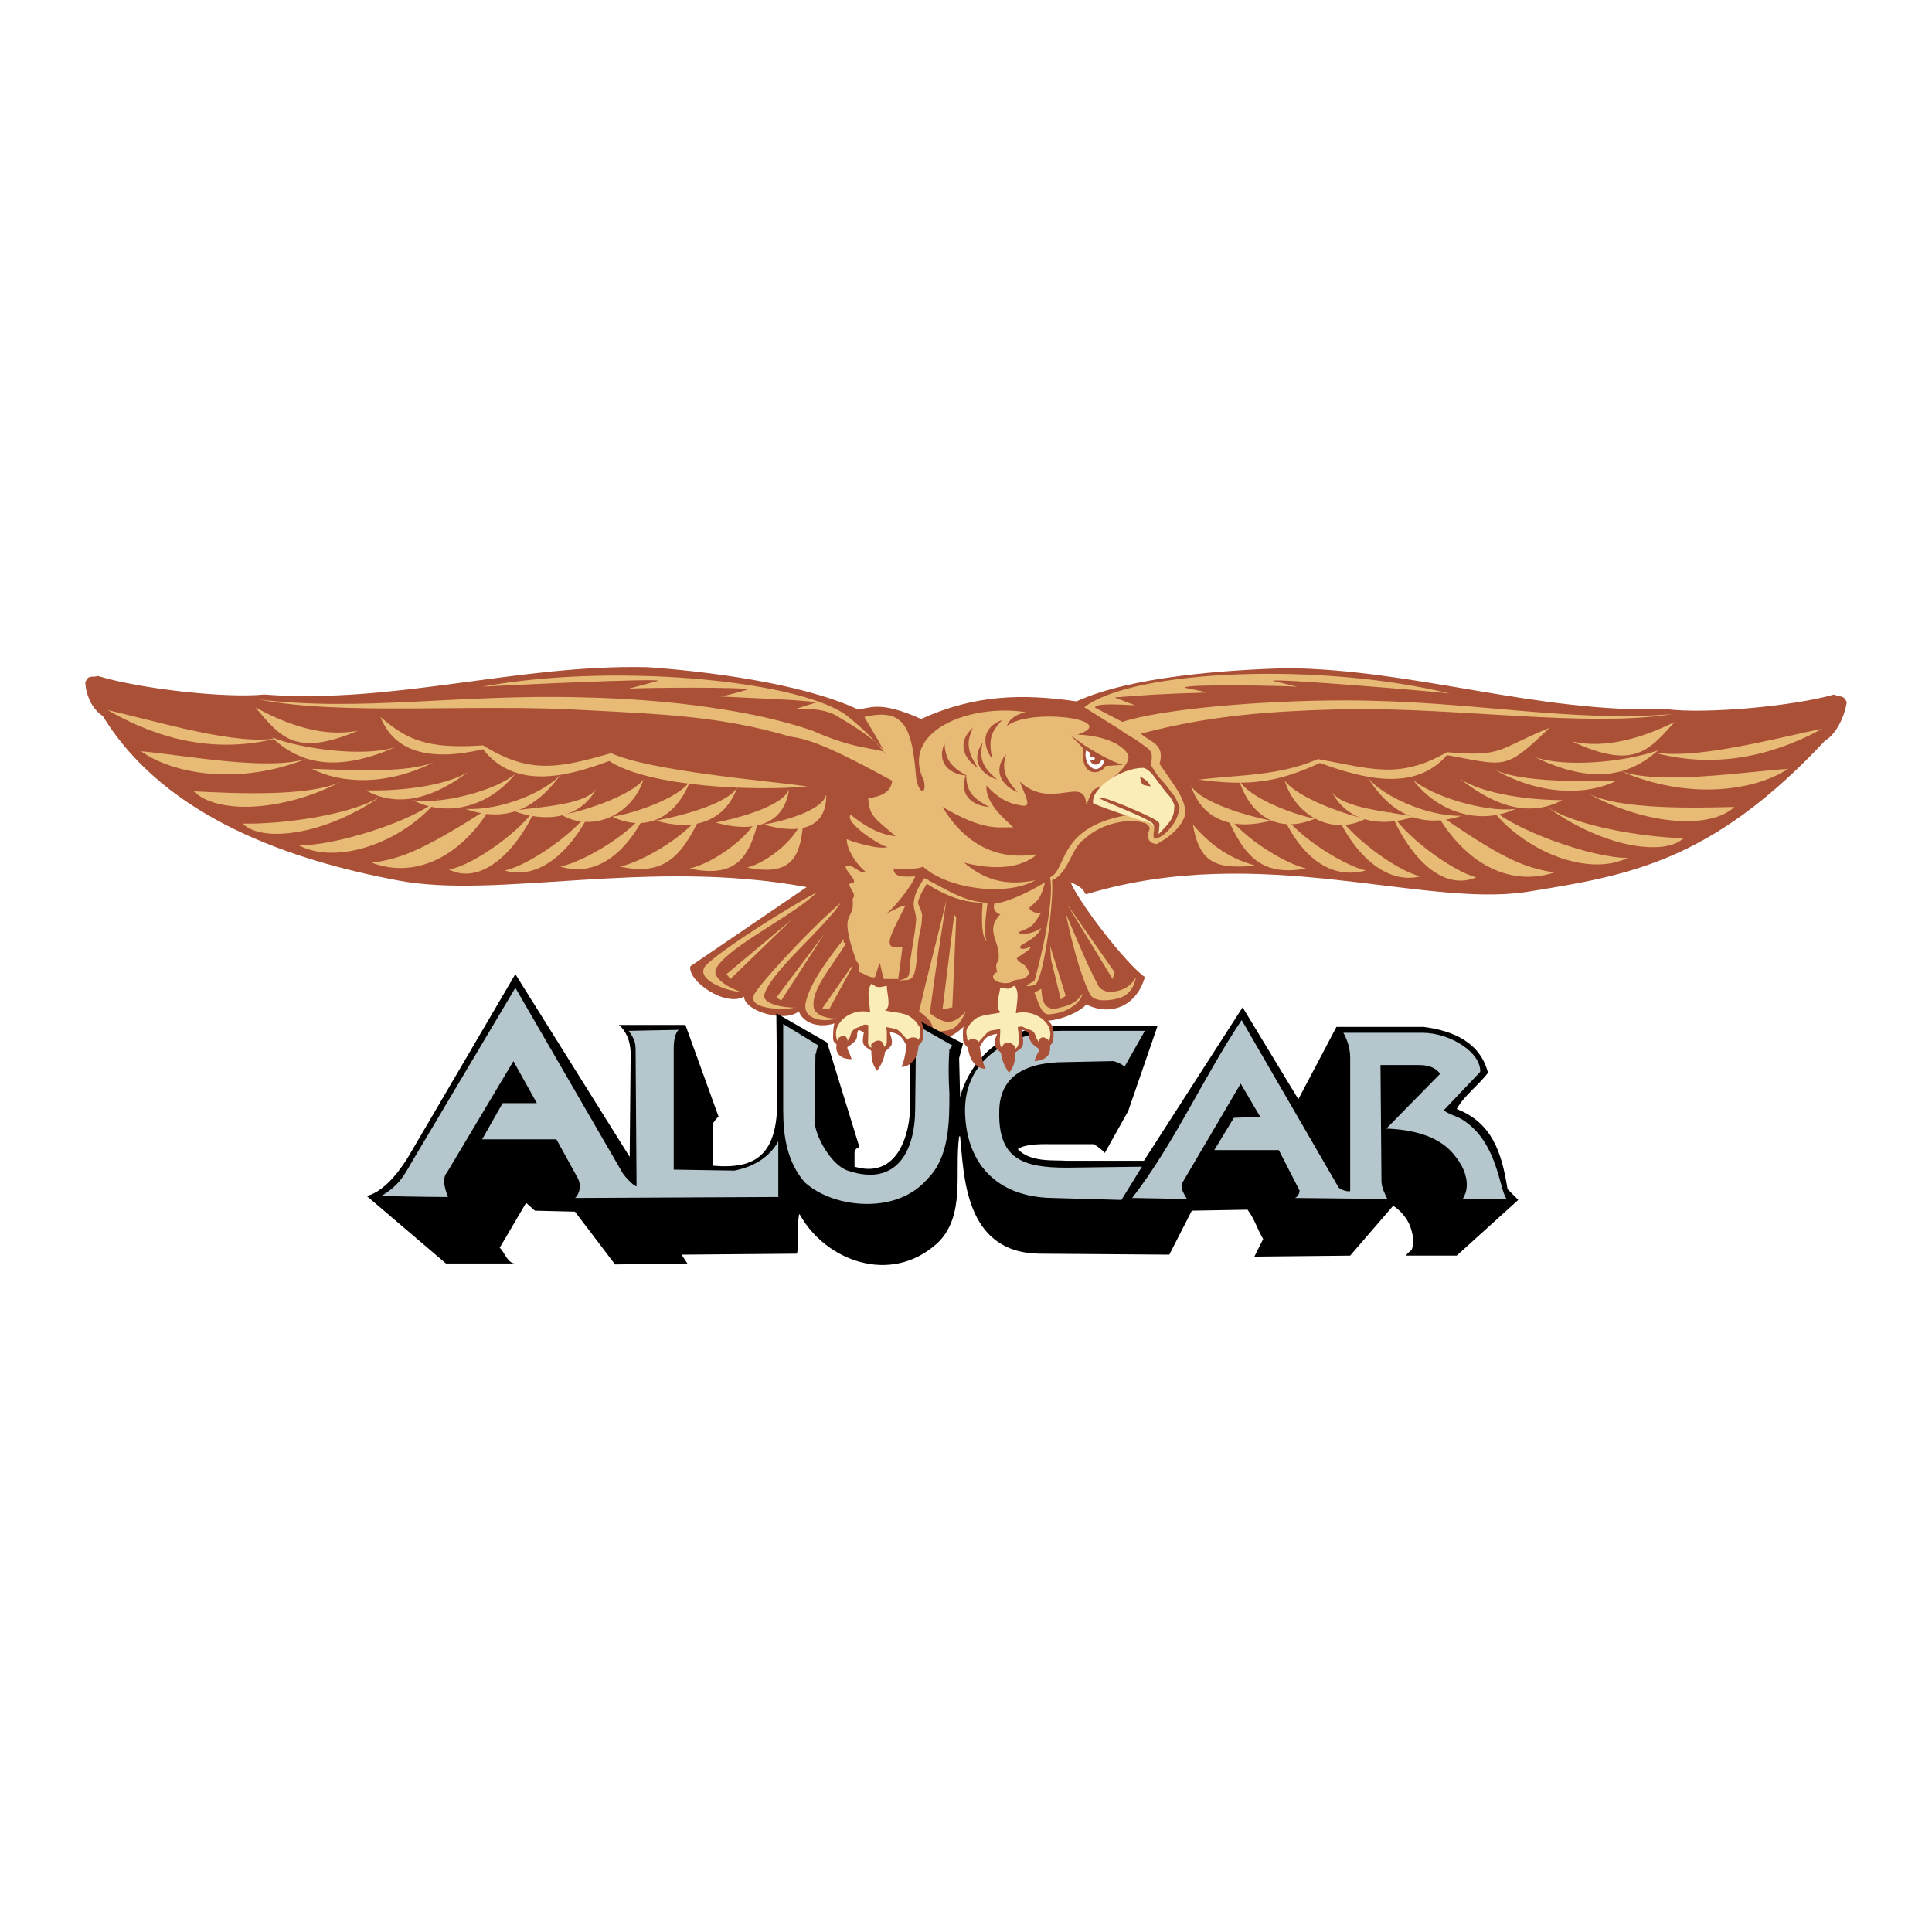 <?xml version="1.0" encoding="utf-8"?>
<!-- Generator: Adobe Illustrator 13.0.0, SVG Export Plug-In . SVG Version: 6.00 Build 14576)  -->
<!DOCTYPE svg PUBLIC "-//W3C//DTD SVG 1.0//EN" "http://www.w3.org/TR/2001/REC-SVG-20010904/DTD/svg10.dtd">
<svg version="1.0" id="Layer_1" xmlns="http://www.w3.org/2000/svg" xmlns:xlink="http://www.w3.org/1999/xlink" x="0px" y="0px"
	 width="192.756px" height="192.756px" viewBox="0 0 192.756 192.756" enable-background="new 0 0 192.756 192.756"
	 xml:space="preserve">
<g>
	<polygon fill-rule="evenodd" clip-rule="evenodd" fill="#FFFFFF" points="0,0 192.756,0 192.756,192.756 0,192.756 0,0 	"/>
	<path fill-rule="evenodd" clip-rule="evenodd" fill="#AA5037" d="M85.552,70.757c-5.656-2.633-15.312-3.803-20.968-4.193
		c-12.972-0.293-25.26,3.707-38.231,2.73c-3.902,0.39-12.484-0.584-16.581-1.852c-0.584,0.194-0.975-0.195-1.268,0.682
		c0.098,1.268,0.683,2.633,1.756,3.316c6.242,10.24,19.018,14.435,29.356,16.385c9.948,1.951,25.065-2.243,40.865,0.683l-11.606,7.9
		c-0.293,1.462,3.511,4.096,5.365,3.023c0,1.463,4.096,2.633,5.461,1.463c0.391,1.17,2.244,2.049,4.584,0.78
		c1.951,1.755,3.218,2.146,5.949,0.487c2.048,0.879,3.414,3.219,6.73-0.585c2.146,1.853,4.779,1.269,5.461-0.292
		c1.365,1.365,5.072,0,5.95-1.073c2.34,1.171,4.974,0.293,5.852-2.73c-1.95-1.366-6.633-7.51-7.413-9.461
		c1.854,0.781,1.171,1.268,1.658,1.171c17.165-5.169,33.355,1.366,43.791-0.195c10.338-1.658,18.53-3.024,29.844-15.118
		c1.171-0.682,1.951-2.536,2.146-3.803c-0.293-0.781-0.684-0.488-1.27-0.781c-4.096,1.171-12.776,1.951-16.677,1.463
		c-13.068,0.391-25.163-3.998-38.036-4.096c-5.852,0.195-15.312,0.781-20.871,3.316c-5.363-0.781-10.143-0.684-15.507,1.756
		C87.6,69.782,86.723,70.757,85.552,70.757L85.552,70.757z"/>
	<path fill-rule="evenodd" clip-rule="evenodd" fill="#E7BA75" d="M144.654,69.196c-1.268-0.194-17.751-1.56-17.653-1.268
		l2.438,0.586c-1.072-0.098-11.411-0.293-11.216,0.097c0.684,0.195,2.146,0.391,2.049,0.488c-3.707,0.096-7.021,0.292-9.07,0.487
		l2.049,0.781c-0.586,0-3.805-0.293-3.999,0.195c0,0.097,0.292,0.097,0.292,0.194c0.585,0.293,2.048,1.074,2.438,1.268
		c3.804-1.268,13.751-2.145,22.139-2.145c12.777,0,22.334,2.243,32.771,1.365c-8.583,1.365-21.456-0.682-32.771-0.488
		c-7.315,0.195-13.263,0.585-20.286,2.439c0.878,0.877,2.438,0.975,1.854,3.023c1.756,2.535,2.243,3.121,2.535,4.389
		c0.293,0.975-0.779,2.535-2.828,3.609c-0.78-0.098-1.072-0.585-0.683-1.561c-0.098-0.39-0.487-0.585-0.683-0.585
		c-1.17-0.391-3.998-0.098-5.852,1.658c-1.269,0.78-1.56,3.414-3.218,4.096c0.194,2.146-0.781,9.558-1.658,10.436
		c0,0-1.854,0.487-0.098-0.391c0.486-1.658,2.048-7.899,1.56-10.337c1.756-0.781,0.684-5.072,7.9-6.242
		c-0.879-0.195-1.073-0.683-3.121-0.976c-0.878-0.292,0-1.463,0.78-1.658c0-0.292-0.78-0.195-1.268,0.195
		c-0.391,0.488-0.683,1.756-0.683,1.365c-0.195-2.926-3.511,0.683-6.632-2.243c0.877,2.145,1.17,2.633-0.098,2.34
		c-0.684-0.098-1.951-0.487-3.219-1.951c-0.195,2.146,2.926,4.194,2.633,4.194c-1.365-0.098-2.73,0.488-7.021-2.048
		c3.9,6.535,9.557,4.486,9.361,4.779c-0.877,0.779-3.021,1.853-7.216,0.779c1.755,1.464,3.804,2.438,7.121,1.756
		c-2.926,1.658-8.777,0.878-11.216-1.366c-0.391,0.293-2.34,0.293-2.926,0.195c0,0.781,0.683,0.879,2.145,0.781
		c-0.194,0.78-2.34,3.51-2.925,3.706c0.195,0,1.658-0.877,1.951-0.779c-1.561,3.121-2.438,4.486-0.293,4.095
		c-0.096,1.073-0.584,4.096-0.389,3.219c-0.488,0-0.977,0-1.463,0c-0.585-1.854-0.195-2.244-0.878-0.195
		c-0.391,0.195-1.17-0.391-1.561-0.488c-0.195-0.292,0.098-0.78-0.292-1.072c-1.951-5.461-0.097-3.805-0.39-6.242
		c0.585-0.584-0.976-1.561,0-1.561c0.585-0.195-0.78-1.268-0.683-1.658c0.488-0.488,1.658,0.976,1.95,0.488
		c-0.975-0.781-1.853-2.244-1.853-3.219c0.683,0.293,3.219,1.073,4.096,0.78c-0.585,0-4.389-2.438-3.706-3.217
		c1.365,1.073,2.73,1.949,4.486,2.145c-2.146-1.854-2.633-2.047-2.73-3.803c4.583-0.488,1.56-4.779-0.391-8.095
		c3.998-0.975,4.779,1.072,5.168,6.047c0.195,1.463,1.073,1.951,0.78,0.293C89.746,73,96.67,70.172,102.326,71.05
		c-1.268,0.292-1.754,0.975-1.852,1.365c2.438-1.852,11.41-0.584,7.021,0.878c2.926,0.098,4.682,1.17,5.071,2.047
		c0.098,0.292,0,1.074-1.657,2.341c0.975-0.586,1.95-0.781,2.925-0.977c0.683,0,0.683,0.098,1.658,1.074
		c0.195,0,0.195-0.097,0.195-0.097l-0.879-1.365c0.294-1.366,0-1.463-0.975-2.146c-0.682-0.584-1.365-0.78-2.049-1.365
		c-0.682-0.391-3.12-1.951-3.607-2.243C113.153,66.759,131.878,66.075,144.654,69.196L144.654,69.196z"/>
	<path fill-rule="evenodd" clip-rule="evenodd" fill="#E7BA75" d="M48.102,68.515c1.268-0.098,17.75-0.878,17.554-0.586L62.73,68.71
		c1.073-0.098,11.996-0.195,11.802,0.097c-0.878,0.293-3.22,0.877-2.634,0.682c3.707,0.195,7.51,0.293,9.559,0.585l-2.146,0.682
		c0.683,0,2.731-0.194,4.193,0.683c1.464,0.877,3.805,2.243,4.779,3.608c-0.779-0.389-3.12-0.292-7.216-2.145
		c-5.949-2.048-14.336-3.121-22.529-3.316c-12.777-0.391-22.334,1.463-32.77,0.195c8.485,1.658,21.456,0.39,32.672,1.072
		c7.412,0.39,13.458,0.585,20.384,2.634c2.243,0.292,4.778,1.463,10.338,4.486c0.975-2.146-4.584-6.535-4.876-6.73
		C79.018,67.734,60.682,66.173,48.102,68.515L48.102,68.515z"/>
	<path fill-rule="evenodd" clip-rule="evenodd" fill="#AA5037" d="M106.91,73.391c1.464,1.268,4.194,2.73,5.17,2.926
		c-0.586,0-1.17,0.098-1.756,0.098c-0.585,0.975-2.536,1.072-2.243-1.561C108.179,74.561,106.91,73.586,106.91,73.391L106.91,73.391
		z"/>
	<path fill-rule="evenodd" clip-rule="evenodd" fill="#FFFFFF" d="M110.129,75.926c0,0.488-0.683,1.073-1.17,0.683
		c-0.585-0.292-0.78-1.269-0.585-1.755C108.764,75.146,109.642,75.633,110.129,75.926L110.129,75.926z"/>
	<path fill-rule="evenodd" clip-rule="evenodd" fill="#AA5037" d="M109.935,75.633c-0.098,0.586-0.586,0.781-0.878,0.586
		c-0.391-0.195-0.391-0.781-0.293-1.171C108.959,75.243,109.544,75.341,109.935,75.633L109.935,75.633z"/>
	<path fill-rule="evenodd" clip-rule="evenodd" fill="#FFFFFF" d="M109.252,75.633c0,0.195-0.391,0.293-0.586,0.195
		c-0.098-0.098-0.195-0.195-0.098-0.39C108.666,75.438,109.154,75.536,109.252,75.633L109.252,75.633z"/>
	<path fill-rule="evenodd" clip-rule="evenodd" fill="#E7BA75" d="M181.813,72.708c-4.486,0.878-13.167,3.316-17.264,2.243
		C172.157,77.194,178.399,74.561,181.813,72.708L181.813,72.708z"/>
	<path fill-rule="evenodd" clip-rule="evenodd" fill="#E7BA75" d="M10.748,70.854c4.486,0.976,13.166,3.707,17.165,2.732
		C20.306,75.633,14.161,72.806,10.748,70.854L10.748,70.854z"/>
	<path fill-rule="evenodd" clip-rule="evenodd" fill="#E7BA75" d="M167.085,72.024c-3.119,1.562-6.923,2.731-10.239,1.951
		C162.989,76.804,164.453,74.951,167.085,72.024L167.085,72.024z"/>
	<path fill-rule="evenodd" clip-rule="evenodd" fill="#E7BA75" d="M25.474,70.563c3.121,1.754,6.828,3.023,10.242,2.34
		C29.473,75.536,28.011,73.586,25.474,70.563L25.474,70.563z"/>
	<path fill-rule="evenodd" clip-rule="evenodd" fill="#E7BA75" d="M178.399,76.706c-4.389,0.293-12.971,1.659-16.775,0.195
		C168.55,79.924,175.181,78.852,178.399,76.706L178.399,76.706z"/>
	<path fill-rule="evenodd" clip-rule="evenodd" fill="#E7BA75" d="M14.064,74.951c4.388,0.39,12.97,2.048,16.677,0.682
		C23.816,78.461,17.185,77.194,14.064,74.951L14.064,74.951z"/>
	<path fill-rule="evenodd" clip-rule="evenodd" fill="#E7BA75" d="M165.429,74.854c-3.22,1.17-9.267,1.755-12.289,0.682
		C158.796,78.268,162.502,77.487,165.429,74.854L165.429,74.854z"/>
	<path fill-rule="evenodd" clip-rule="evenodd" fill="#E7BA75" d="M27.132,73.586c3.121,1.169,9.168,1.95,12.289,0.975
		C33.569,77.096,29.96,76.219,27.132,73.586L27.132,73.586z"/>
	<path fill-rule="evenodd" clip-rule="evenodd" fill="#E7BA75" d="M173.036,80.51c-4,0.098-11.51,0.292-14.63-1.365
		C164.257,82.364,170.694,82.754,173.036,80.51L173.036,80.51z"/>
	<path fill-rule="evenodd" clip-rule="evenodd" fill="#E7BA75" d="M19.33,78.95c3.902,0.195,11.509,0.585,14.727-0.975
		C28.011,81.096,21.573,81.193,19.33,78.95L19.33,78.95z"/>
	<path fill-rule="evenodd" clip-rule="evenodd" fill="#E7BA75" d="M161.332,77.877c-3.316,0.097-9.558,0.195-12.191-1.074
		C153.822,79.438,158.406,79.34,161.332,77.877L161.332,77.877z"/>
	<path fill-rule="evenodd" clip-rule="evenodd" fill="#E7BA75" d="M31.131,76.706c3.219,0.098,9.557,0.489,12.191-0.682
		C38.543,78.461,33.959,78.17,31.131,76.706L31.131,76.706z"/>
	<path fill-rule="evenodd" clip-rule="evenodd" fill="#E7BA75" d="M167.964,83.631c-3.804-0.098-11.021-1.17-13.849-3.316
		C159.674,84.508,166.013,85.484,167.964,83.631L167.964,83.631z"/>
	<path fill-rule="evenodd" clip-rule="evenodd" fill="#E7BA75" d="M24.206,82.168c3.901,0.098,11.119-0.877,13.947-2.828
		C32.497,83.338,26.157,84.119,24.206,82.168L24.206,82.168z"/>
	<path fill-rule="evenodd" clip-rule="evenodd" fill="#E7BA75" d="M155.871,79.828c-3.219,0-7.9-0.585-10.242-2.146
		C149.824,80.998,153.14,81.291,155.871,79.828L155.871,79.828z"/>
	<path fill-rule="evenodd" clip-rule="evenodd" fill="#E7BA75" d="M36.495,78.852c3.219,0.098,7.9-0.391,10.242-1.853
		C42.444,80.217,39.128,80.315,36.495,78.852L36.495,78.852z"/>
	<path fill-rule="evenodd" clip-rule="evenodd" fill="#E7BA75" d="M162.404,85.582c-3.315,0.098-11.703-2.828-13.849-5.169
		C151.969,84.996,158.504,87.533,162.404,85.582L162.404,85.582z"/>
	<path fill-rule="evenodd" clip-rule="evenodd" fill="#E7BA75" d="M29.765,84.313c3.316,0.195,11.801-2.438,14.044-4.681
		C40.201,84.119,33.569,86.362,29.765,84.313L29.765,84.313z"/>
	<path fill-rule="evenodd" clip-rule="evenodd" fill="#E7BA75" d="M151.189,80.705c-2.926,0.391-8.389-1.268-10.24-2.926
		C143.484,81.096,147.678,82.364,151.189,80.705L151.189,80.705z"/>
	<path fill-rule="evenodd" clip-rule="evenodd" fill="#E7BA75" d="M41.176,79.828c2.828,0.487,8.388-0.976,10.24-2.634
		C48.783,80.51,44.59,81.583,41.176,79.828L41.176,79.828z"/>
	<path fill-rule="evenodd" clip-rule="evenodd" fill="#E7BA75" d="M155.09,87.045c-3.219-0.488-5.461-1.561-11.801-5.949
		C145.922,85.777,150.311,88.605,155.09,87.045L155.09,87.045z"/>
	<path fill-rule="evenodd" clip-rule="evenodd" fill="#E7BA75" d="M37.08,86.069c3.121-0.389,5.461-1.463,11.898-5.559
		C46.248,85.094,41.762,87.825,37.08,86.069L37.08,86.069z"/>
	<path fill-rule="evenodd" clip-rule="evenodd" fill="#E7BA75" d="M145.824,81.389c-3.511,0.096-7.997-2.048-9.362-3.804
		C138.51,80.803,141.436,82.852,145.824,81.389L145.824,81.389z"/>
	<path fill-rule="evenodd" clip-rule="evenodd" fill="#E7BA75" d="M46.443,80.705C50.051,80.9,54.539,78.95,56,77.194
		C53.758,80.315,50.832,82.266,46.443,80.705L46.443,80.705z"/>
	<path fill-rule="evenodd" clip-rule="evenodd" fill="#E7BA75" d="M147.287,87.533c-2.34-0.586-7.51-4.293-8.68-6.828
		C140.461,85.387,143.873,88.996,147.287,87.533L147.287,87.533z"/>
	<path fill-rule="evenodd" clip-rule="evenodd" fill="#E7BA75" d="M44.784,86.752c2.439-0.39,7.608-4.096,8.875-6.535
		C51.709,84.801,48.102,88.41,44.784,86.752L44.784,86.752z"/>
	<path fill-rule="evenodd" clip-rule="evenodd" fill="#E7BA75" d="M141.047,81.485c-2.049-0.487-7.218-0.78-8.193-2.535
		C134.414,82.071,137.924,82.559,141.047,81.485L141.047,81.485z"/>
	<path fill-rule="evenodd" clip-rule="evenodd" fill="#E7BA75" d="M51.222,80.9c2.047-0.39,7.217-0.488,8.29-2.244
		C57.853,81.778,54.343,82.071,51.222,80.9L51.222,80.9z"/>
	<path fill-rule="evenodd" clip-rule="evenodd" fill="#E7BA75" d="M141.729,87.435c-2.341-0.488-7.51-4.292-8.68-6.827
		C134.901,85.094,138.217,88.312,141.729,87.435L141.729,87.435z"/>
	<path fill-rule="evenodd" clip-rule="evenodd" fill="#E7BA75" d="M50.344,86.85c2.439-0.488,7.607-4.096,8.875-6.535
		C57.269,84.704,53.855,87.922,50.344,86.85L50.344,86.85z"/>
	<path fill-rule="evenodd" clip-rule="evenodd" fill="#E7BA75" d="M136.267,81.68c-1.756-0.292-6.827-2.047-8.094-3.803
		C129.245,81.389,132.951,83.436,136.267,81.68L136.267,81.68z"/>
	<path fill-rule="evenodd" clip-rule="evenodd" fill="#E7BA75" d="M56,81.291c1.756-0.195,6.925-1.854,8.193-3.512
		C63.121,81.193,59.219,83.143,56,81.291L56,81.291z"/>
	<path fill-rule="evenodd" clip-rule="evenodd" fill="#E7BA75" d="M136.267,86.85c-2.438-0.586-7.51-3.803-8.68-6.339
		C129.343,84.899,132.366,87.922,136.267,86.85L136.267,86.85z"/>
	<path fill-rule="evenodd" clip-rule="evenodd" fill="#E7BA75" d="M55.902,86.459c2.439-0.488,7.607-3.607,8.876-6.046
		C62.828,84.801,59.707,87.629,55.902,86.459L55.902,86.459z"/>
	<path fill-rule="evenodd" clip-rule="evenodd" fill="#E7BA75" d="M131.195,81.68c-2.048-0.389-6.632-2.047-7.607-3.901
		C124.856,81.68,127.782,83.143,131.195,81.68L131.195,81.68z"/>
	<path fill-rule="evenodd" clip-rule="evenodd" fill="#E7BA75" d="M61.072,81.485c2.049-0.292,6.73-1.852,7.803-3.607
		C67.411,81.68,64.388,83.046,61.072,81.485L61.072,81.485z"/>
	<path fill-rule="evenodd" clip-rule="evenodd" fill="#E7BA75" d="M130.317,86.654c-2.438-0.585-7.119-3.608-8.289-6.046
		C123.88,84.996,125.441,87.533,130.317,86.654L130.317,86.654z"/>
	<path fill-rule="evenodd" clip-rule="evenodd" fill="#E7BA75" d="M125.246,86.362c-2.438-0.682-4.292-1.854-6.241-4.096
		C119.687,86.069,121.247,86.752,125.246,86.362L125.246,86.362z"/>
	<path fill-rule="evenodd" clip-rule="evenodd" fill="#E7BA75" d="M61.853,86.459c2.34-0.488,7.12-3.316,8.387-5.754
		C68.289,84.996,66.632,87.533,61.853,86.459L61.853,86.459z"/>
	<path fill-rule="evenodd" clip-rule="evenodd" fill="#E7BA75" d="M68.777,86.654c2.341-0.488,6.437-3.316,7.119-5.754
		C74.921,85.191,73.849,87.727,68.777,86.654L68.777,86.654z"/>
	<path fill-rule="evenodd" clip-rule="evenodd" fill="#E7BA75" d="M74.532,86.557c2.047-0.488,5.364-3.121,5.656-5.364
		C79.993,85.191,79.31,87.533,74.532,86.557L74.532,86.557z"/>
	<path fill-rule="evenodd" clip-rule="evenodd" fill="#E7BA75" d="M126.806,81.875c-2.047-0.391-7.021-1.756-7.996-3.511
		C119.979,81.973,123.198,82.852,126.806,81.875L126.806,81.875z"/>
	<path fill-rule="evenodd" clip-rule="evenodd" fill="#E7BA75" d="M65.461,81.875c2.048-0.391,7.022-1.561,8.095-3.316
		C72.288,82.071,69.069,82.949,65.461,81.875L65.461,81.875z"/>
	<path fill-rule="evenodd" clip-rule="evenodd" fill="#E7BA75" d="M71.41,82.071c1.951-0.391,6.632-1.561,7.315-3.316
		C78.237,82.266,75.214,83.143,71.41,82.071L71.41,82.071z"/>
	<path fill-rule="evenodd" clip-rule="evenodd" fill="#E7BA75" d="M76.188,82.266c1.756-0.293,5.951-1.366,6.242-3.023
		C82.528,82.559,79.896,83.338,76.188,82.266L76.188,82.266z"/>
	<path fill-rule="evenodd" clip-rule="evenodd" fill="#E7BA75" d="M119.589,77.779c4.975,0.682,7.9,0.293,12.095-1.658
		c4.291,1.561,9.459,2.926,12.678-0.781c5.949,1.074,5.754,1.56,10.24-2.731c-5.266,2.146-4.584,2.926-10.24,2.438
		c-4.778,2.731-7.51,1.658-12.873,0.683C127.685,77.389,123.88,77.292,119.589,77.779L119.589,77.779z"/>
	<path fill-rule="evenodd" clip-rule="evenodd" fill="#E7BA75" d="M80.579,78.461c-4.974,0.488-15.8,0.098-19.799-2.535
		c-4.193,1.561-9.363,2.926-12.582-1.17c-5.461,1.268-8.875,0.195-10.24-3.218c2.633,2.243,4.584,3.218,10.24,2.828
		c4.683,2.926,7.607,2.244,12.777,0.78C64.779,76.901,76.286,77.877,80.579,78.461L80.579,78.461z"/>
	<path fill-rule="evenodd" clip-rule="evenodd" fill="#E7BA75" d="M102.814,90.458c-0.391,0.195,0.391,0.78,1.072,0.584
		c-0.877,1.365-0.779,1.365-2.242,1.951c-0.195,0.195,1.072,0.39,2.242-0.391c-0.488,0.977-1.365,1.268-2.047,1.755
		c-0.195,0.293,0.098,0.489,0.975,0.098c0.098,0.293-1.268,0.975-1.365,1.17c0.098,0.293,0.488,0.488,0.78,0.683
		c0.097,0.098,0.487,0.682,0.487,0.78c-0.098,0.195-0.487,0.586-0.779,0.586c-0.293,0.098-0.684,0-0.977,0.292
		c-0.779,0.391-2.633-0.194-1.561-0.976c0.293,0.391-0.291-0.78,0.195-1.072c0.391-1.951-1.463-2.926,0.195-4.682
		c-0.682-0.293-0.682-0.682-0.586-1.072c1.562-0.195,3.805-1.365,5.072-2.146C103.789,89.678,103.691,89.678,102.814,90.458
		L102.814,90.458z"/>
	<path fill-rule="evenodd" clip-rule="evenodd" fill="#E7BA75" d="M106.325,91.141c1.073,2.439,2.049,4.974,3.316,7.314
		c0.293,0.391,0.975,0.586,1.365,0.488c1.073-0.098,1.854-0.585,2.341-1.463c-0.194,0.975-0.683,1.853-1.854,2.146
		c-0.78,0.195-2.242,0.391-2.73-0.391C107.593,96.798,106.91,93.774,106.325,91.141L106.325,91.141z"/>
	<path fill-rule="evenodd" clip-rule="evenodd" fill="#E7BA75" d="M81.553,88.996c-2.535,2.438-8.582,5.266-10.046,7.51
		c-0.877,1.365,2.732,2.632,2.439,2.438c-0.975,0.098-5.169-1.268-3.316-2.829C72.678,94.262,79.115,90.263,81.553,88.996
		L81.553,88.996z"/>
	<path fill-rule="evenodd" clip-rule="evenodd" fill="#E7BA75" d="M83.894,90.068c-1.853,2.73-6.826,6.729-7.607,9.069
		c-0.488,1.366,3.414,1.464,3.121,1.366c-0.975,0.293-5.363,0.293-3.998-1.561C76.872,96.895,81.846,91.726,83.894,90.068
		L83.894,90.068z"/>
	<path fill-rule="evenodd" clip-rule="evenodd" fill="#E7BA75" d="M84.187,93.676c-0.098,0.683,0.195,0.195,0.195,0.488
		c-1.366,2.244-3.316,4.389-3.219,6.145c0,1.365,2.535,1.365,2.34,1.268c-0.78,0.391-3.51,0.391-3.12-1.56
		C80.87,97.87,82.918,95.334,84.187,93.676L84.187,93.676z"/>
	<polygon fill-rule="evenodd" clip-rule="evenodd" fill="#E7BA75" points="106.424,90.166 111.007,97.676 111.202,96.992 
		106.424,90.166 	"/>
	<polygon fill-rule="evenodd" clip-rule="evenodd" fill="#E7BA75" points="104.765,94.359 104.863,95.725 105.838,99.724 
		106.325,99.333 104.765,94.359 	"/>
	<polygon fill-rule="evenodd" clip-rule="evenodd" fill="#E7BA75" points="95.402,91.531 95.207,91.238 94.037,100.699 
		95.012,100.504 95.402,91.531 	"/>
	<path fill-rule="evenodd" clip-rule="evenodd" fill="#E7BA75" d="M92.184,87.629c-0.39,0.683-0.878,1.366-0.976,2.146
		c-0.194,0.683,0.195,1.268,0.195,1.951c-0.098,1.366-0.39,2.73-0.584,4.096c-0.098,0.292,0,1.268-0.195,1.561
		s-0.586,0.293-0.975,0.487c0.682-0.194,1.072,0.098,1.462-0.487c0.389-0.78,0.389-2.438,0.487-3.316
		c0.097-0.877,0.39-1.658,0.39-2.536c0.098-0.585-0.39-1.072-0.39-1.56c0.195-0.78,0.683-1.463,1.073-2.146
		C92.477,87.727,92.281,87.629,92.184,87.629L92.184,87.629z"/>
	<polygon fill-rule="evenodd" clip-rule="evenodd" fill="#E7BA75" points="72.483,97.188 79.018,91.726 72.874,97.676 
		72.483,97.188 	"/>
	<polygon fill-rule="evenodd" clip-rule="evenodd" fill="#E7BA75" points="77.457,99.529 82.236,93.189 77.944,99.821 
		77.457,99.529 	"/>
	<path fill-rule="evenodd" clip-rule="evenodd" fill="#E7BA75" d="M96.377,100.894c-1.17,1.268-1.95,1.463-3.607,0.195
		c0.487-3.804,1.073-7.509,1.658-11.313c-0.878,3.707-1.853,7.314-2.731,11.118c0.976,0.78,1.269,0.976,1.464,2.049
		C95.012,102.845,95.5,102.747,96.377,100.894L96.377,100.894z"/>
	<path fill-rule="evenodd" clip-rule="evenodd" d="M36.592,119.326l7.9,6.73h7.021c-0.877,0.097-1.17-1.171-1.658-1.562l2.634-4.485
		l0.877,0.78l3.998,0.098l4,5.266l7.217-0.097c0,0,0,0.097,0,0l-0.584-0.879l11.508-0.097c0.292-1.073,0-2.536,0.195-3.804
		c0-0.098,0.097-0.195,0.097-0.098c2.537,4.584,9.07,7.119,13.751,2.828c2.828-2.73,1.658-7.119,2.146-10.63c0,0,0,0,0.098,0
		c0.389,3.803,0.389,11.605,7.898,11.703l12.972,0.097l2.244-4.388l5.559-0.098c0.684,0.877,0.976,1.951,1.561,2.926l-0.877,1.755
		l9.557-0.098l4.292-4.974c0.779,0.488,1.365,1.268,1.658,1.95c0.293,0.78,0.486,1.659,0.195,2.438
		c-0.195,0.195-0.391,0.293-0.586,0.585h5.072l6.144-5.559l-1.073-1.073c-0.584-3.705-1.561-6.631-5.07-7.996
		c0.682-1.27,2.145-2.342,3.121-3.609c-0.781-3.023-3.414-4.193-6.438-4.584h-8.681l-3.803,7.217l-5.561-9.167l-9.85,15.312h-7.704
		c-1.269-0.098-3.609,0.195-4.877-1.17c0.877-0.586,2.633-0.488,3.706-0.488h3.901c0.292,0.195,0.975,0.684,1.072,0.878l2.341-4.194
		l2.926-8.484h-9.753c-8.484,0-9.947,7.119-9.947,7.119l-0.098-3.9l0.389-1.463l-5.266-2.73v8.777c0,3.023-1.268,7.51-5.559,6.242
		v-1.463c0.098-0.293,0.194-0.391,0.487-0.488l-3.218-10.436l-5.072-2.926l0.097,8.68c0,5.365-2.047,6.926-6.436,6.534v-4.192
		c0.098-0.195,0.487-0.684,0.584-0.684l-3.316-9.168h-6.631c0.682,0.586,1.17,1.561,1.17,2.926l-0.098,10.24L51.416,97.188
		l-10.63,18.14C40.201,116.303,38.543,118.839,36.592,119.326L36.592,119.326z"/>
	<path fill-rule="evenodd" clip-rule="evenodd" fill="#B5C6CD" d="M44.688,119.425c-0.195-0.586-0.683-1.756-0.098-2.439
		l6.632-11.117l2.34,4.193h-3.414l-2.047,3.607h7.412l2.145,3.902c0.488,0.976-0.098,1.854-0.293,1.95l20.286-0.097v-5.561
		c-0.779,1.463-2.34,2.537-4.389,2.927l-6.046-0.097V104.6c0-0.976,0.195-1.56,0.488-1.853l-4.974,0.098
		c0.391,0.584,0.683,0.975,0.683,1.852l0.097,13.655c-0.292,0-1.17-0.976-1.364-1.269l-10.729-18.53l-10.435,17.556
		c-0.877,1.561-1.365,2.243-2.926,3.218C37.958,119.326,42.542,119.425,44.688,119.425L44.688,119.425z"/>
	<path fill-rule="evenodd" clip-rule="evenodd" fill="#B5C6CD" d="M78.14,102.259v8.486c0,2.633,0.39,5.168,2.146,7.217
		c1.951,1.755,5.072,2.438,7.705,2.048c1.951-0.293,3.51-1.171,4.584-2.438c2.145-2.146,2.145-5.656,2.145-8.484
		c-0.097-1.561-0.097-3.024,0-4.391c0.097-0.097,0.195-0.194,0.293-0.389l-3.609-2.049l-0.098,8.389
		c0,4.193-1.852,7.802-6.729,6.144c-1.561-0.488-3.316-3.413-3.316-5.071l0.098-6.535c0.098-0.098,0.098-0.585,0.292-0.877
		l-3.511-2.146V102.259L78.14,102.259z"/>
	<path fill-rule="evenodd" clip-rule="evenodd" fill="#B5C6CD" d="M96.28,110.647c0,5.363,3.121,8.777,8.681,8.874l6.924,0.195
		l2.048-3.315l-7.509,0.098c-4.389,0-6.828-0.879-6.73-5.561c0-3.314,2.244-4.973,6.632-4.973l4.779-0.098
		c0.976,0.292,1.073,0.584,1.073,0.584l2.048-3.607h-8.388C102.326,102.845,96.377,104.696,96.28,110.647L96.28,110.647z"/>
	<path fill-rule="evenodd" clip-rule="evenodd" fill="#B5C6CD" d="M112.958,119.521l5.461,0.099
		c-0.195-0.391-0.682-0.977-0.487-1.562l5.851-9.948l1.951,3.316l-2.633,0.098l-1.95,3.219h6.437l2.048,3.998
		c0.098,0.195-0.195,0.78-0.487,0.78l9.265,0.099c-0.195-0.391-0.585-1.171-0.585-1.756l-0.097-11.606h3.803
		c0.877,0,1.658,0.194,2.146,0.878l-5.364,5.461c2.536,0.098,5.364,0.684,6.925,2.828c0.779,0.977,1.365,2.342,0.975,3.609
		c-0.098,0.195-0.195,0.487-0.293,0.586h4.389c-0.779-1.073-0.877-5.658-4.389-7.9c-0.39-0.293-1.756-0.684-1.854-0.975l3.609-3.805
		c0.098-1.95-3.023-3.9-5.754-3.9h-7.899c0.292,0.487,0.682,1.462,0.682,2.438v13.361c-0.292,0.098-1.072-0.195-1.17-0.39
		l-9.656-16.678C120.077,107.429,117.249,113.962,112.958,119.521L112.958,119.521z"/>
	<path fill-rule="evenodd" clip-rule="evenodd" fill="#E7BA75" d="M103.887,98.65c0.098,0.391-0.098,2.536,1.951,1.854
		c0.975-0.195,1.658-0.585,2.146-1.366c-0.097,0.879-1.56,1.951-3.219,2.049c-0.878,0.195-1.171-1.268-1.56-2.146L103.887,98.65
		L103.887,98.65z"/>
	<polygon fill-rule="evenodd" clip-rule="evenodd" fill="#E7BA75" points="84.967,96.603 84.967,96.408 82.041,100.602 
		82.723,100.699 84.967,96.603 	"/>
	<path fill-rule="evenodd" clip-rule="evenodd" fill="#AA5037" d="M100.572,105.478c0.195,0,0.389-0.098,0.486-0.293
		c0.195-0.194,0.586-0.39,0.781-0.585c0.486-0.39,0.098-1.365,0.098-1.853c1.17,0.195,0.389,0.682,1.072,1.365
		c0.098,0.195,0.486,0.39,0.682,0.584c0.293,0.099,0.586,0.099,0.684-0.097c0.293-0.195,0.684-0.487,0.684-0.78
		c0.097-0.391,0.097-1.268-0.195-1.658c-0.293-0.292-0.684-0.877-1.074-1.072c-0.682-0.292-1.365,0.098-2.145-0.098
		c0-0.78-0.098-1.462-0.195-2.243c-0.195,0-0.682,0-0.877,0s-0.684,0-0.879,0c0,0.781-0.098,1.365-0.098,2.243
		c-0.682,0.098-1.365-0.292-2.048,0c-0.39,0.195-0.976,0.78-1.268,1.17c-0.293,0.293-0.195,1.171-0.195,1.562
		c0,0.292,0.292,0.682,0.585,0.877c0.195,0.195,0.488,0.195,0.684,0.097c0.194-0.097,0.389-0.194,0.486-0.389
		c0.488-0.879,0.684-0.976,1.658-1.171c-0.195,0.487-0.389,0.78-0.195,1.268c0.098,0.292,0.586,0.586,0.684,0.78
		C100.084,105.38,100.377,105.478,100.572,105.478L100.572,105.478z"/>
	<path fill-rule="evenodd" clip-rule="evenodd" fill="#AA5037" d="M87.698,105.38c-0.195,0-0.488-0.195-0.585-0.293
		c-0.098-0.292-0.585-0.487-0.78-0.683c-0.488-0.39-0.097-1.268-0.097-1.853c-1.17,0.195-0.391,0.78-0.975,1.365
		c-0.195,0.195-0.585,0.487-0.781,0.585c-0.195,0.098-0.488,0.098-0.683-0.098c-0.293-0.194-0.682-0.39-0.682-0.78
		c0-0.39,0-1.268,0.194-1.657c0.292-0.293,0.682-0.878,1.17-1.073c0.683-0.194,1.365,0.098,2.048-0.097
		c0.098-0.78,0.195-1.366,0.195-2.244c0.194,0,0.78,0.098,0.975,0c0.195,0.098,0.584,0,0.779,0c0,0.878,0.098,1.366,0.098,2.244
		c0.78,0.194,1.366-0.195,2.048,0c0.39,0.194,1.072,0.779,1.268,1.17c0.292,0.292,0.292,1.17,0.195,1.561
		c0,0.39-0.293,0.683-0.586,0.877c-0.195,0.195-0.487,0.195-0.682,0.098c-0.195-0.098-0.391-0.194-0.488-0.39
		c-0.389-0.78-0.682-0.976-1.561-1.17c0.098,0.486,0.293,0.78,0.195,1.268c-0.098,0.292-0.585,0.585-0.78,0.877
		C88.088,105.185,87.893,105.38,87.698,105.38L87.698,105.38z"/>
	<path fill-rule="evenodd" clip-rule="evenodd" fill="#FAEDB8" d="M100.475,105.185c0.195,0,0.195,0,0.293-0.098
		c0.193-0.195,0.486-0.391,0.682-0.585s0.195-0.585,0.195-0.975c0-0.293-0.098-0.878-0.098-1.073c0.293,0,0.293-0.098,0.488,0
		c0.389,0.195,0.877,0.293,1.072,0.488c0.195,0.194,0.195,0.486,0.389,0.78c0.098,0.194,0.195,0.487,0.391,0.585
		c0.195,0.097,0,0.194,0.195,0.097c0.293-0.194,0.488-0.194,0.586-0.585c0.683-1.756-1.561-3.218-3.316-2.73
		c0.195-1.756,0.293-2.048-0.098-2.73c-0.195,0-0.486,0.292-0.682,0.292s-0.586-0.195-0.781-0.098
		c-0.098,0.78-0.586,2.146,0.098,2.438c-0.684,0.195-1.561,0.195-2.244,0.487c-0.389,0.098-0.779,0.585-1.072,0.976
		c-0.195,0.293-0.195,0.586-0.097,0.975c0,0.391,0.195,0.684,0.488,0.879c0.195,0.097,0.098,0.097,0.293,0
		c0.292-0.098,0.389-0.391,0.584-0.585c1.074-1.171,0.684-0.78,1.951-1.073c0,0.195,0,0.195,0,0.391c0,0.389-0.098,0.779,0,1.17
		c0,0.194,0.293,0.486,0.391,0.682C100.377,105.087,100.279,105.185,100.475,105.185L100.475,105.185z"/>
	<path fill-rule="evenodd" clip-rule="evenodd" fill="#FAEDB8" d="M87.698,104.99c-0.195,0-0.195,0.097-0.293-0.099
		c-0.195-0.195-0.488-0.39-0.682-0.487c-0.195-0.292-0.097-0.682-0.097-1.072c0-0.195,0-0.878,0-1.073c-0.293,0-0.195-0.098-0.488,0
		c-0.293,0.195-0.877,0.293-1.073,0.586c-0.195,0.195-0.195,0.487-0.292,0.683c-0.195,0.195-0.195,0.487-0.39,0.585
		c-0.195,0.098-0.098,0.292-0.293,0.098c-0.195-0.195-0.488-0.195-0.586-0.487c-0.584-1.756,1.562-3.219,3.316-2.731
		c-0.194-1.854-0.292-2.146,0.098-2.828c0.195,0,0.488,0.39,0.683,0.292c0.195,0.098,0.682-0.097,0.877-0.097
		c0,0.779,0.488,2.146-0.195,2.438c0.684,0.194,1.562,0.194,2.244,0.487c0.39,0.194,0.877,0.585,1.073,0.975
		c0.292,0.293,0.195,0.586,0.195,0.976s-0.293,0.683-0.488,0.878c-0.194,0.195-0.194,0.098-0.389,0
		c-0.195-0.098-0.39-0.39-0.585-0.585c-0.975-1.073-0.682-0.78-1.951-1.073c0,0.195,0.097,0.195,0.097,0.488
		c0,0.292,0,0.682,0,1.072c0,0.195-0.389,0.585-0.487,0.78C87.893,104.892,87.893,104.99,87.698,104.99L87.698,104.99z"/>
	<path fill-rule="evenodd" clip-rule="evenodd" fill="#AA5037" d="M104.57,103.723c0.488,1.169,0.098,2.048-1.365,2.146
		c0.389-1.269,0.584-0.586,0.389-1.951C103.887,103.234,104.277,103.527,104.57,103.723L104.57,103.723z"/>
	<path fill-rule="evenodd" clip-rule="evenodd" fill="#AA5037" d="M83.698,103.527c-0.584,1.169-0.195,2.146,1.269,2.146
		c-0.391-1.269-0.488-0.586-0.391-1.854C84.382,103.04,83.894,103.429,83.698,103.527L83.698,103.527z"/>
	<path fill-rule="evenodd" clip-rule="evenodd" fill="#AA5037" d="M101.254,104.404c-0.098,0.683,0.293,1.562-0.584,2.634
		c-0.293-0.391-1.074-1.756-0.684-2.536C100.182,103.723,100.961,104.015,101.254,104.404L101.254,104.404z"/>
	<path fill-rule="evenodd" clip-rule="evenodd" fill="#AA5037" d="M86.917,104.21c0.097,0.682-0.194,1.561,0.585,2.633
		c0.293-0.391,1.073-1.658,0.683-2.535C87.99,103.527,87.209,103.819,86.917,104.21L86.917,104.21z"/>
	<path fill-rule="evenodd" clip-rule="evenodd" fill="#AA5037" d="M96.572,103.917c-0.097,0.683,0.195,2.634,1.756,2.73
		c-0.488-1.17-0.488-1.853-0.684-2.73C97.256,103.527,96.67,103.624,96.572,103.917L96.572,103.917z"/>
	<path fill-rule="evenodd" clip-rule="evenodd" fill="#AA5037" d="M91.599,103.723c0.195,0.682-0.098,2.632-1.657,2.729
		c0.487-1.17,0.389-1.853,0.584-2.729C90.916,103.332,91.599,103.527,91.599,103.723L91.599,103.723z"/>
	<path fill-rule="evenodd" clip-rule="evenodd" fill="#E7BA75" d="M92.379,87.727c1.756,0.78,3.608,2.244,6.145,2.341
		c-0.195,1.658-0.391,2.828-0.098,3.9c-0.293-0.389-0.586-1.17-0.391-3.9c-2.146,0-4.193-0.975-5.656-1.951
		C92.379,87.922,92.379,87.825,92.379,87.727L92.379,87.727z"/>
	<path fill-rule="evenodd" clip-rule="evenodd" fill="#AA5037" d="M100.377,75.243c-1.463,1.756-0.293,3.218,1.17,3.804
		C100.084,77.487,99.986,76.609,100.377,75.243L100.377,75.243z"/>
	<path fill-rule="evenodd" clip-rule="evenodd" fill="#AA5037" d="M99.986,71.831c-2.146,0.779-1.951,2.633-0.975,3.9
		C98.523,73.586,99.012,72.903,99.986,71.831L99.986,71.831z"/>
	<path fill-rule="evenodd" clip-rule="evenodd" fill="#AA5037" d="M98.035,74.073c-1.268,1.853-0.098,3.218,1.463,3.706
		C97.84,76.415,97.742,75.536,98.035,74.073L98.035,74.073z"/>
	<path fill-rule="evenodd" clip-rule="evenodd" fill="#AA5037" d="M97.061,72.61c-1.658,1.463-0.878,3.121,0.487,4
		C96.377,74.756,96.475,73.976,97.061,72.61L97.061,72.61z"/>
	<path fill-rule="evenodd" clip-rule="evenodd" fill="#AA5037" d="M96.377,77.292c-0.779,2.049,0.684,3.121,2.342,3.219
		C96.768,79.535,96.475,78.754,96.377,77.292L96.377,77.292z"/>
	<path fill-rule="evenodd" clip-rule="evenodd" fill="#AA5037" d="M94.232,74.171c-0.878,2.048,0.682,3.121,2.243,3.218
		C94.622,76.415,94.33,75.536,94.232,74.171L94.232,74.171z"/>
	<path fill-rule="evenodd" clip-rule="evenodd" fill="#FAEDB8" d="M114.03,76.609c0.585,0,1.658,1.463,2.242,2.145
		c0.684,0.586,1.172,1.854,1.172,2.341c-0.391,0.975-1.367,1.756-1.854,2.145c-0.098-0.486-0.586-0.974-0.878-1.169
		c-0.976-0.195-5.754-1.854-5.656-1.951C108.861,78.559,111.982,76.609,114.03,76.609L114.03,76.609z"/>
	<path fill-rule="evenodd" clip-rule="evenodd" fill="#AA5037" d="M113.737,77.487c0.391,0.195,0.78,0.391,1.072,0.975
		C113.933,78.268,113.933,78.461,113.737,77.487L113.737,77.487z"/>
	<path fill-rule="evenodd" clip-rule="evenodd" fill="#AA5037" d="M116.858,79.047c0.391,0.39,0.586,0.877,0.781,1.365
		c0.098,0.195,0,0.488-0.098,0.781c-0.195,0.877-1.27,2.243-2.146,2.438c-0.098,0.097-0.292,0-0.292-0.098
		c-0.099-0.585,0.292-1.073-0.195-1.463c-0.976-0.682-4.194-1.854-5.267-2.438c-0.098-0.488,5.071,1.756,5.754,2.243
		c0.391,0.292,0.293,0.195,0.195,1.365c0.78-0.876,1.561-1.462,1.561-2.632c0.098-0.391-0.195-0.684-0.391-1.073
		c-0.975-1.074-1.657-2.244-2.633-3.316c0.293,0.098,0.39,0.195,0.585,0.39C115.493,77.389,116.272,78.17,116.858,79.047
		L116.858,79.047z"/>
</g>
</svg>
